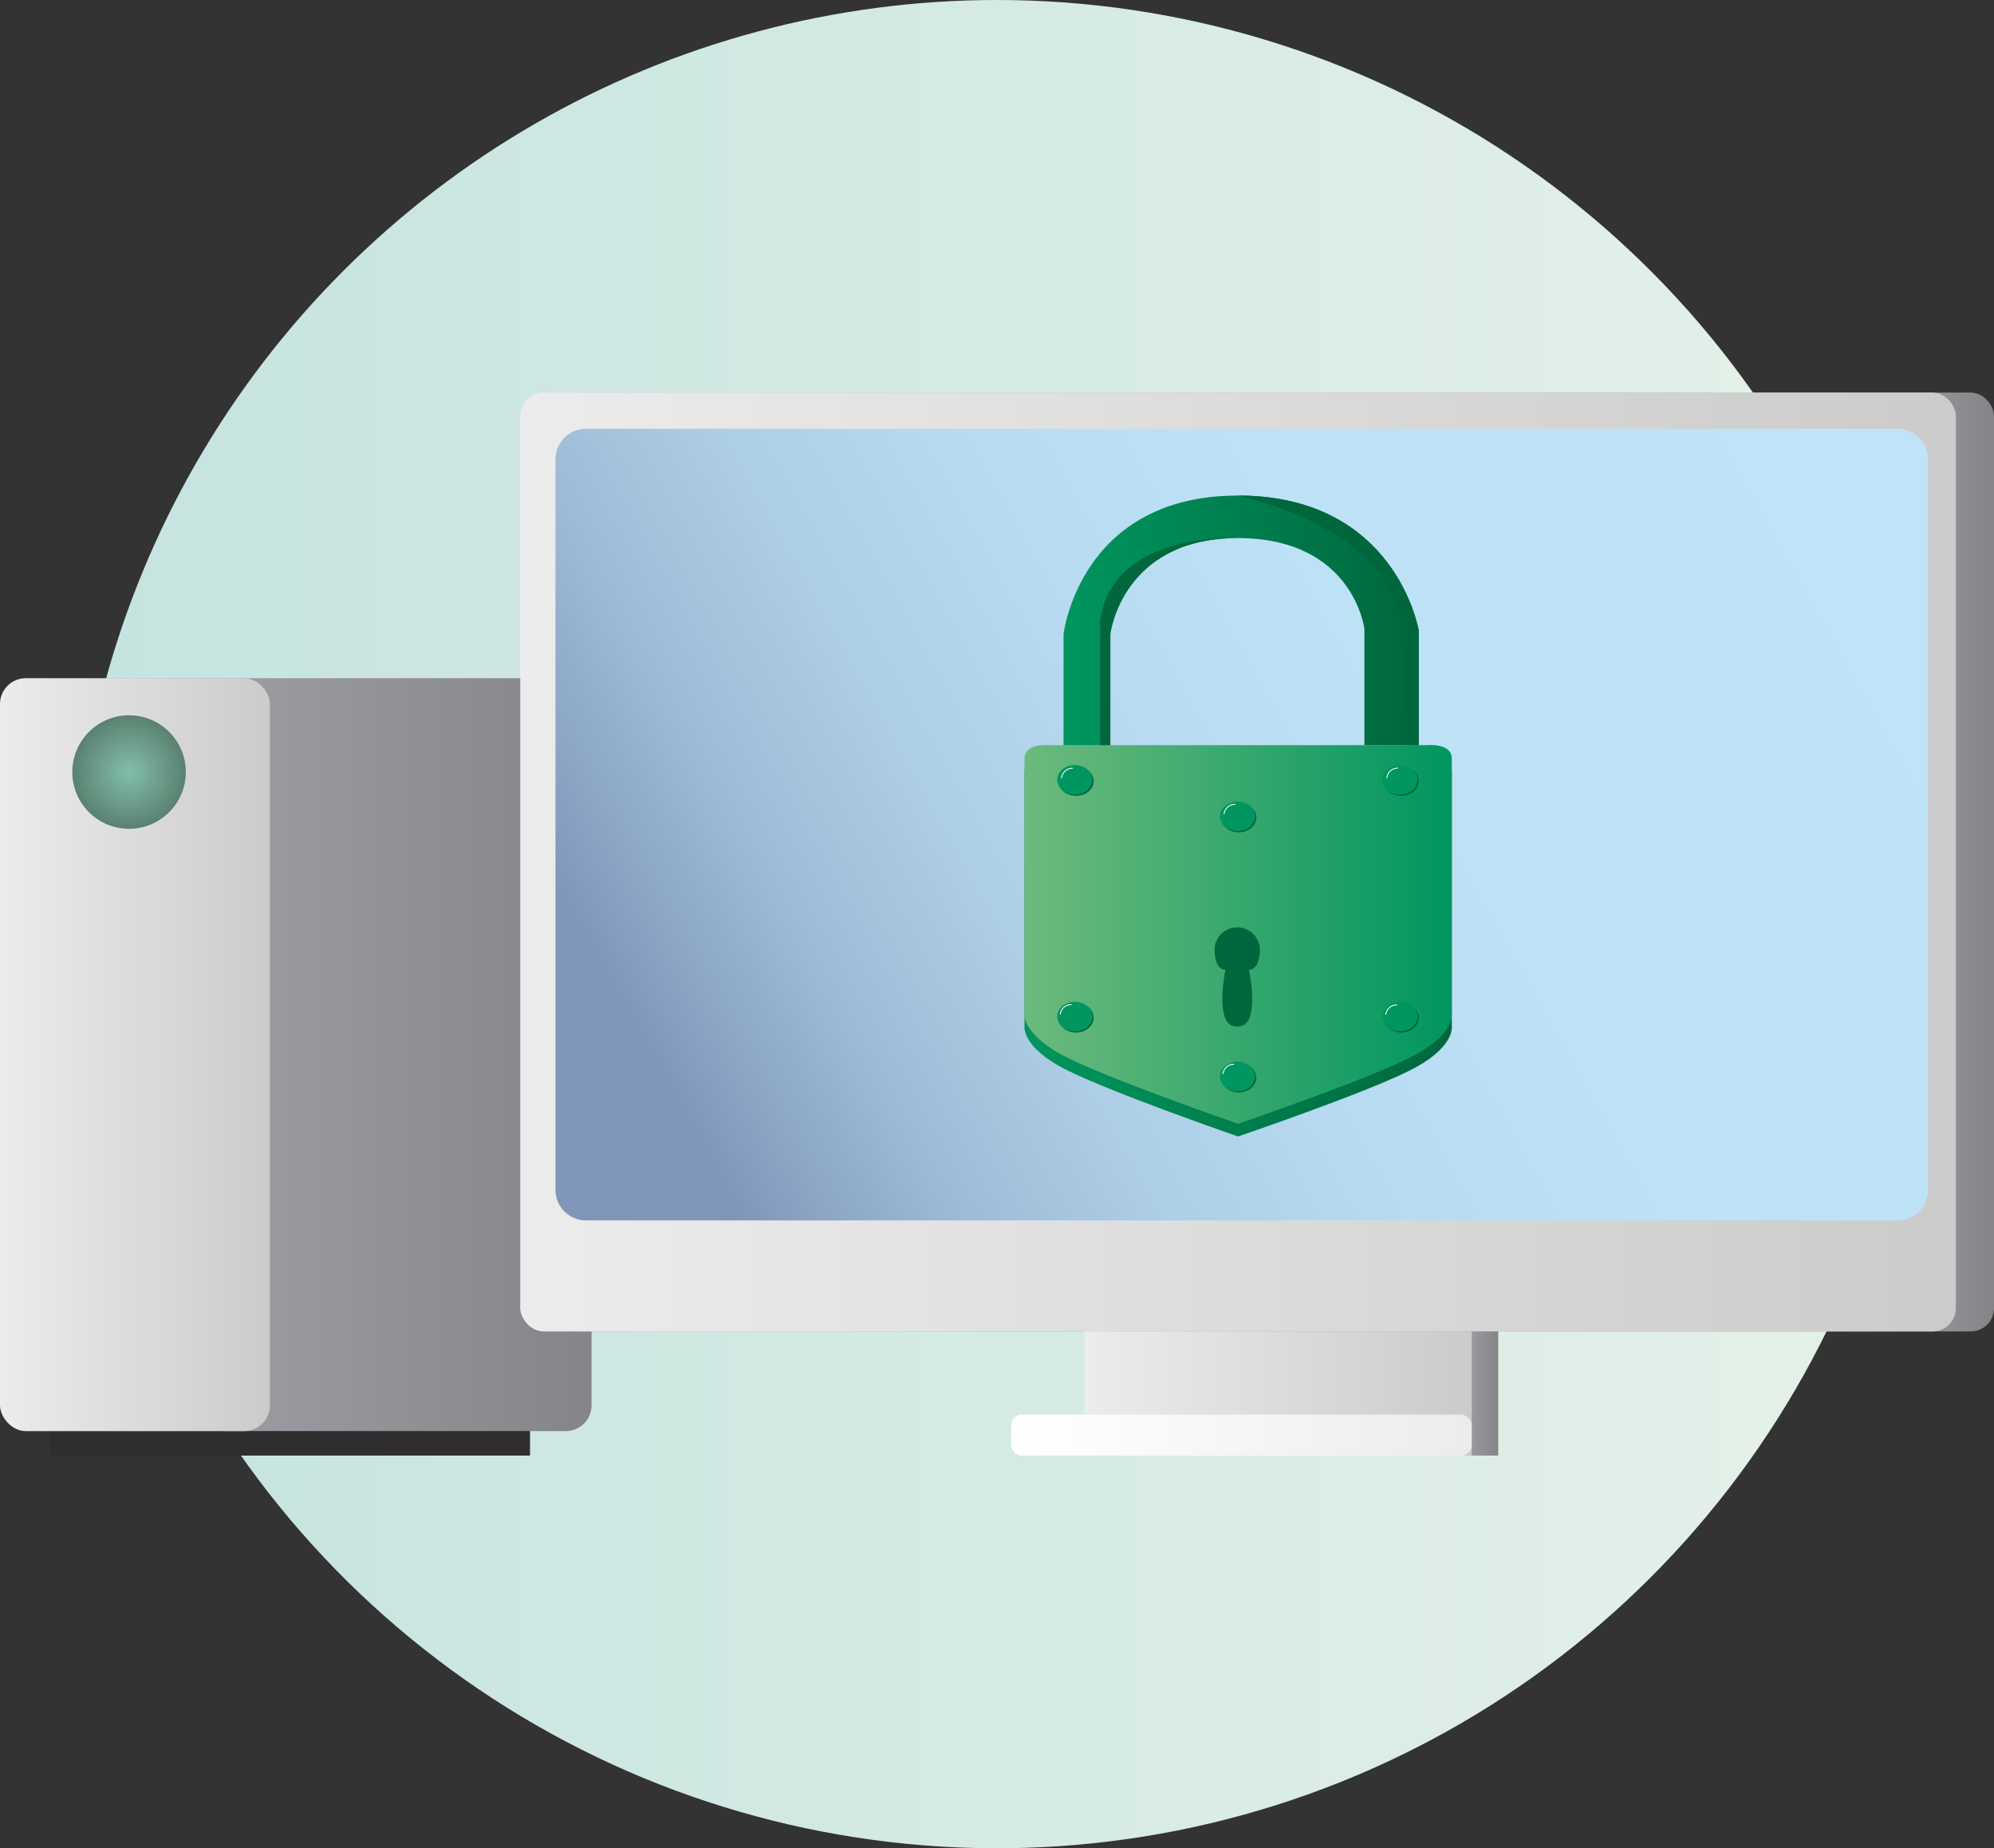 <svg xmlns="http://www.w3.org/2000/svg" xmlns:xlink="http://www.w3.org/1999/xlink" viewBox="0 0 183.4 170"><rect x="0" y="0" width="183.4" height="170" fill="#333333" stroke="none"/><defs><style>.cls-1,.cls-19{fill:none;}.cls-2{clip-path:url(#clip-path);}.cls-3{fill:url(#linear-gradient);}.cls-4{fill:url(#Dégradé_sans_nom_68);}.cls-5{fill:#2f2d2e;}.cls-6{fill:url(#Dégradé_sans_nom_65);}.cls-7{fill:url(#Dégradé_sans_nom_61);}.cls-8{fill:url(#Dégradé_sans_nom_73);}.cls-9{fill:url(#Dégradé_sans_nom_65-2);}.cls-10{fill:url(#Dégradé_sans_nom_11);}.cls-11{fill:url(#Dégradé_sans_nom_70);}.cls-12{fill:url(#Dégradé_sans_nom_65-3);}.cls-13{fill:url(#Dégradé_sans_nom_77);}.cls-14{fill:url(#Dégradé_sans_nom_104);}.cls-15{fill:url(#Dégradé_sans_nom_19);}.cls-16{fill:#00673d;}.cls-17{fill:url(#Dégradé_sans_nom_104-2);}.cls-18{fill:#00965f;}.cls-19{stroke:#fff;stroke-linecap:round;stroke-linejoin:round;stroke-width:0.08px;}</style><clipPath id="clip-path" transform="translate(0 0)"><path class="cls-1" d="M6.7,85a85,85,0,1,0,85-85,85,85,0,0,0-85,85"/></clipPath><linearGradient id="linear-gradient" x1="-2022.93" y1="-1376.54" x2="-2021.93" y2="-1376.54" gradientTransform="matrix(170, 0, 0, -170, 343905.35, -233927.19)" gradientUnits="userSpaceOnUse"><stop offset="0" stop-color="#c5e3df"/><stop offset="1" stop-color="#e5f1e9"/></linearGradient><linearGradient id="Dégradé_sans_nom_68" x1="7.56" y1="97" x2="54.41" y2="97" gradientUnits="userSpaceOnUse"><stop offset="0" stop-color="#a6a5ac"/><stop offset="1" stop-color="#858488"/></linearGradient><linearGradient id="Dégradé_sans_nom_65" y1="97" x2="24.83" y2="97" gradientUnits="userSpaceOnUse"><stop offset="0" stop-color="#ececed"/><stop offset="1" stop-color="#cccbcb"/></linearGradient><radialGradient id="Dégradé_sans_nom_61" cx="11.87" cy="71.01" r="5.22" gradientUnits="userSpaceOnUse"><stop offset="0" stop-color="#82bfaa"/><stop offset="1" stop-color="#5a8171"/></radialGradient><linearGradient id="Dégradé_sans_nom_73" x1="51.36" y1="79.29" x2="183.4" y2="79.29" gradientUnits="userSpaceOnUse"><stop offset="0.91" stop-color="#a6a5ac"/><stop offset="1" stop-color="#858488"/></linearGradient><linearGradient id="Dégradé_sans_nom_65-2" x1="47.85" y1="79.29" x2="179.89" y2="79.29" xlink:href="#Dégradé_sans_nom_65"/><linearGradient id="Dégradé_sans_nom_11" x1="63.47" y1="104.26" x2="173.62" y2="42.57" gradientUnits="userSpaceOnUse"><stop offset="0" stop-color="#8096b8"/><stop offset="0.05" stop-color="#8ba4c4"/><stop offset="0.15" stop-color="#9ebcd7"/><stop offset="0.27" stop-color="#adcee6"/><stop offset="0.41" stop-color="#b7daf0"/><stop offset="0.6" stop-color="#bde2f6"/><stop offset="1" stop-color="#bfe4f8"/></linearGradient><linearGradient id="Dégradé_sans_nom_70" x1="102.18" y1="128.17" x2="137.8" y2="128.17" gradientUnits="userSpaceOnUse"><stop offset="0.89" stop-color="#a6a5ac"/><stop offset="1" stop-color="#858488"/></linearGradient><linearGradient id="Dégradé_sans_nom_65-3" x1="99.75" y1="128.17" x2="135.37" y2="128.17" xlink:href="#Dégradé_sans_nom_65"/><linearGradient id="Dégradé_sans_nom_77" x1="93" y1="132" x2="135.37" y2="132" gradientUnits="userSpaceOnUse"><stop offset="0" stop-color="#fff"/><stop offset="1" stop-color="#ececed"/></linearGradient><linearGradient id="Dégradé_sans_nom_104" x1="94.22" y1="87.11" x2="133.52" y2="87.11" gradientUnits="userSpaceOnUse"><stop offset="0" stop-color="#00965f"/><stop offset="1" stop-color="#00673d"/></linearGradient><linearGradient id="Dégradé_sans_nom_19" x1="94.22" y1="85.94" x2="133.52" y2="85.94" gradientUnits="userSpaceOnUse"><stop offset="0" stop-color="#6dba7d"/><stop offset="1" stop-color="#00965f"/></linearGradient><linearGradient id="Dégradé_sans_nom_104-2" x1="97.82" y1="57.06" x2="130.49" y2="57.06" xlink:href="#Dégradé_sans_nom_104"/></defs><g id="Layer_2" data-name="Layer 2"><g id="acheter_une_voiture_verte" data-name="acheter une voiture verte"><g class="cls-2"><rect class="cls-3" x="6.7" width="170" height="170"/></g><rect class="cls-4" x="7.56" y="62.38" width="46.85" height="69.25" rx="2.37"/><rect class="cls-5" x="4.57" y="131.62" width="44.18" height="2.26"/><rect class="cls-6" y="62.38" width="24.83" height="69.25" rx="2.37"/><circle class="cls-7" cx="11.87" cy="71.01" r="5.22"/><rect class="cls-8" x="51.36" y="36.11" width="132.04" height="86.35" rx="2.14"/><rect class="cls-9" x="47.85" y="36.11" width="132.04" height="86.35" rx="2.14"/><path class="cls-10" d="M177.33,42.24v67.22a2.81,2.81,0,0,1-2.8,2.79H53.89a2.81,2.81,0,0,1-2.8-2.79V42.24a2.81,2.81,0,0,1,2.8-2.8H174.53A2.81,2.81,0,0,1,177.33,42.24Z" transform="translate(0 0)"/><rect class="cls-11" x="102.18" y="122.46" width="35.62" height="11.42"/><rect class="cls-12" x="99.75" y="122.46" width="35.62" height="11.42"/><rect class="cls-13" x="93" y="130.11" width="42.36" height="3.78" rx="0.98"/><path class="cls-14" d="M113.87,104.53s11.28-3.84,15.66-6,4-4.16,4-4.16V70.94c0-1.47-2.33-1.23-2.33-1.23H96.56s-2.33-.24-2.33,1.23V94.32s-.39,2,4,4.16S113.87,104.53,113.87,104.53Z" transform="translate(0 0)"/><path class="cls-15" d="M113.87,103.36s11.28-3.85,15.66-6,4-4.17,4-4.17V69.77c0-1.48-2.33-1.23-2.33-1.23H96.56s-2.33-.25-2.33,1.23V93.14s-.39,2,4,4.17S113.87,103.36,113.87,103.36Z" transform="translate(0 0)"/><path class="cls-16" d="M113.88,94.41c2.12,0,1-5.21,1-5.21s1,.1,1-1.9a2.07,2.07,0,0,0-2.08-2h0a2.08,2.08,0,0,0-2.09,2c0,2,1,1.9,1,1.9s-1.08,5.21,1,5.21" transform="translate(0 0)"/><path class="cls-17" d="M130.49,58V68.54h-5V57.84s-1-8.35-11.66-8.35-11.74,8.83-11.74,8.83V68.54H97.82V58.32s1.48-12.74,16.05-12.74S130.49,58,130.49,58Z" transform="translate(0 0)"/><path class="cls-16" d="M113.87,49.49c-10.7,0-11.74,8.83-11.74,8.83V68.54h-.94V57.06C102.36,48.79,113.87,49.49,113.87,49.49Z" transform="translate(0 0)"/><path class="cls-16" d="M130.49,58V68.54h-1.06c0-1.1-.15-4-.57-10.62-.58-9.37-15-12.34-15-12.34C128.45,45.58,130.49,58,130.49,58Z" transform="translate(0 0)"/><ellipse class="cls-16" cx="98.97" cy="71.84" rx="1.62" ry="1.36"/><ellipse class="cls-18" cx="98.86" cy="71.73" rx="1.62" ry="1.36"/><ellipse class="cls-16" cx="128.87" cy="71.84" rx="1.62" ry="1.36"/><ellipse class="cls-18" cx="128.75" cy="71.73" rx="1.62" ry="1.36"/><ellipse class="cls-16" cx="98.97" cy="93.61" rx="1.62" ry="1.36"/><ellipse class="cls-18" cx="98.86" cy="93.5" rx="1.62" ry="1.36"/><ellipse class="cls-16" cx="128.87" cy="93.61" rx="1.62" ry="1.36"/><ellipse class="cls-18" cx="128.75" cy="93.5" rx="1.62" ry="1.36"/><ellipse class="cls-16" cx="113.93" cy="75.2" rx="1.62" ry="1.36"/><ellipse class="cls-18" cx="113.82" cy="75.09" rx="1.62" ry="1.36"/><ellipse class="cls-16" cx="113.93" cy="99.12" rx="1.62" ry="1.36"/><ellipse class="cls-18" cx="113.82" cy="99.01" rx="1.62" ry="1.36"/><ellipse class="cls-1" cx="113.82" cy="99.01" rx="1.62" ry="1.36"/><path class="cls-19" d="M112.48,98.77a1,1,0,0,1,1-.88" transform="translate(0 0)"/><path class="cls-19" d="M97.52,93.28a1,1,0,0,1,1-.88" transform="translate(0 0)"/><path class="cls-19" d="M97.64,71.54a1,1,0,0,1,1-.88" transform="translate(0 0)"/><path class="cls-19" d="M112.59,74.86a1,1,0,0,1,1-.88" transform="translate(0 0)"/><path class="cls-19" d="M127.56,71.53a1,1,0,0,1,1-.88" transform="translate(0 0)"/><path class="cls-19" d="M127.46,93.3a1,1,0,0,1,1-.87" transform="translate(0 0)"/></g></g></svg>